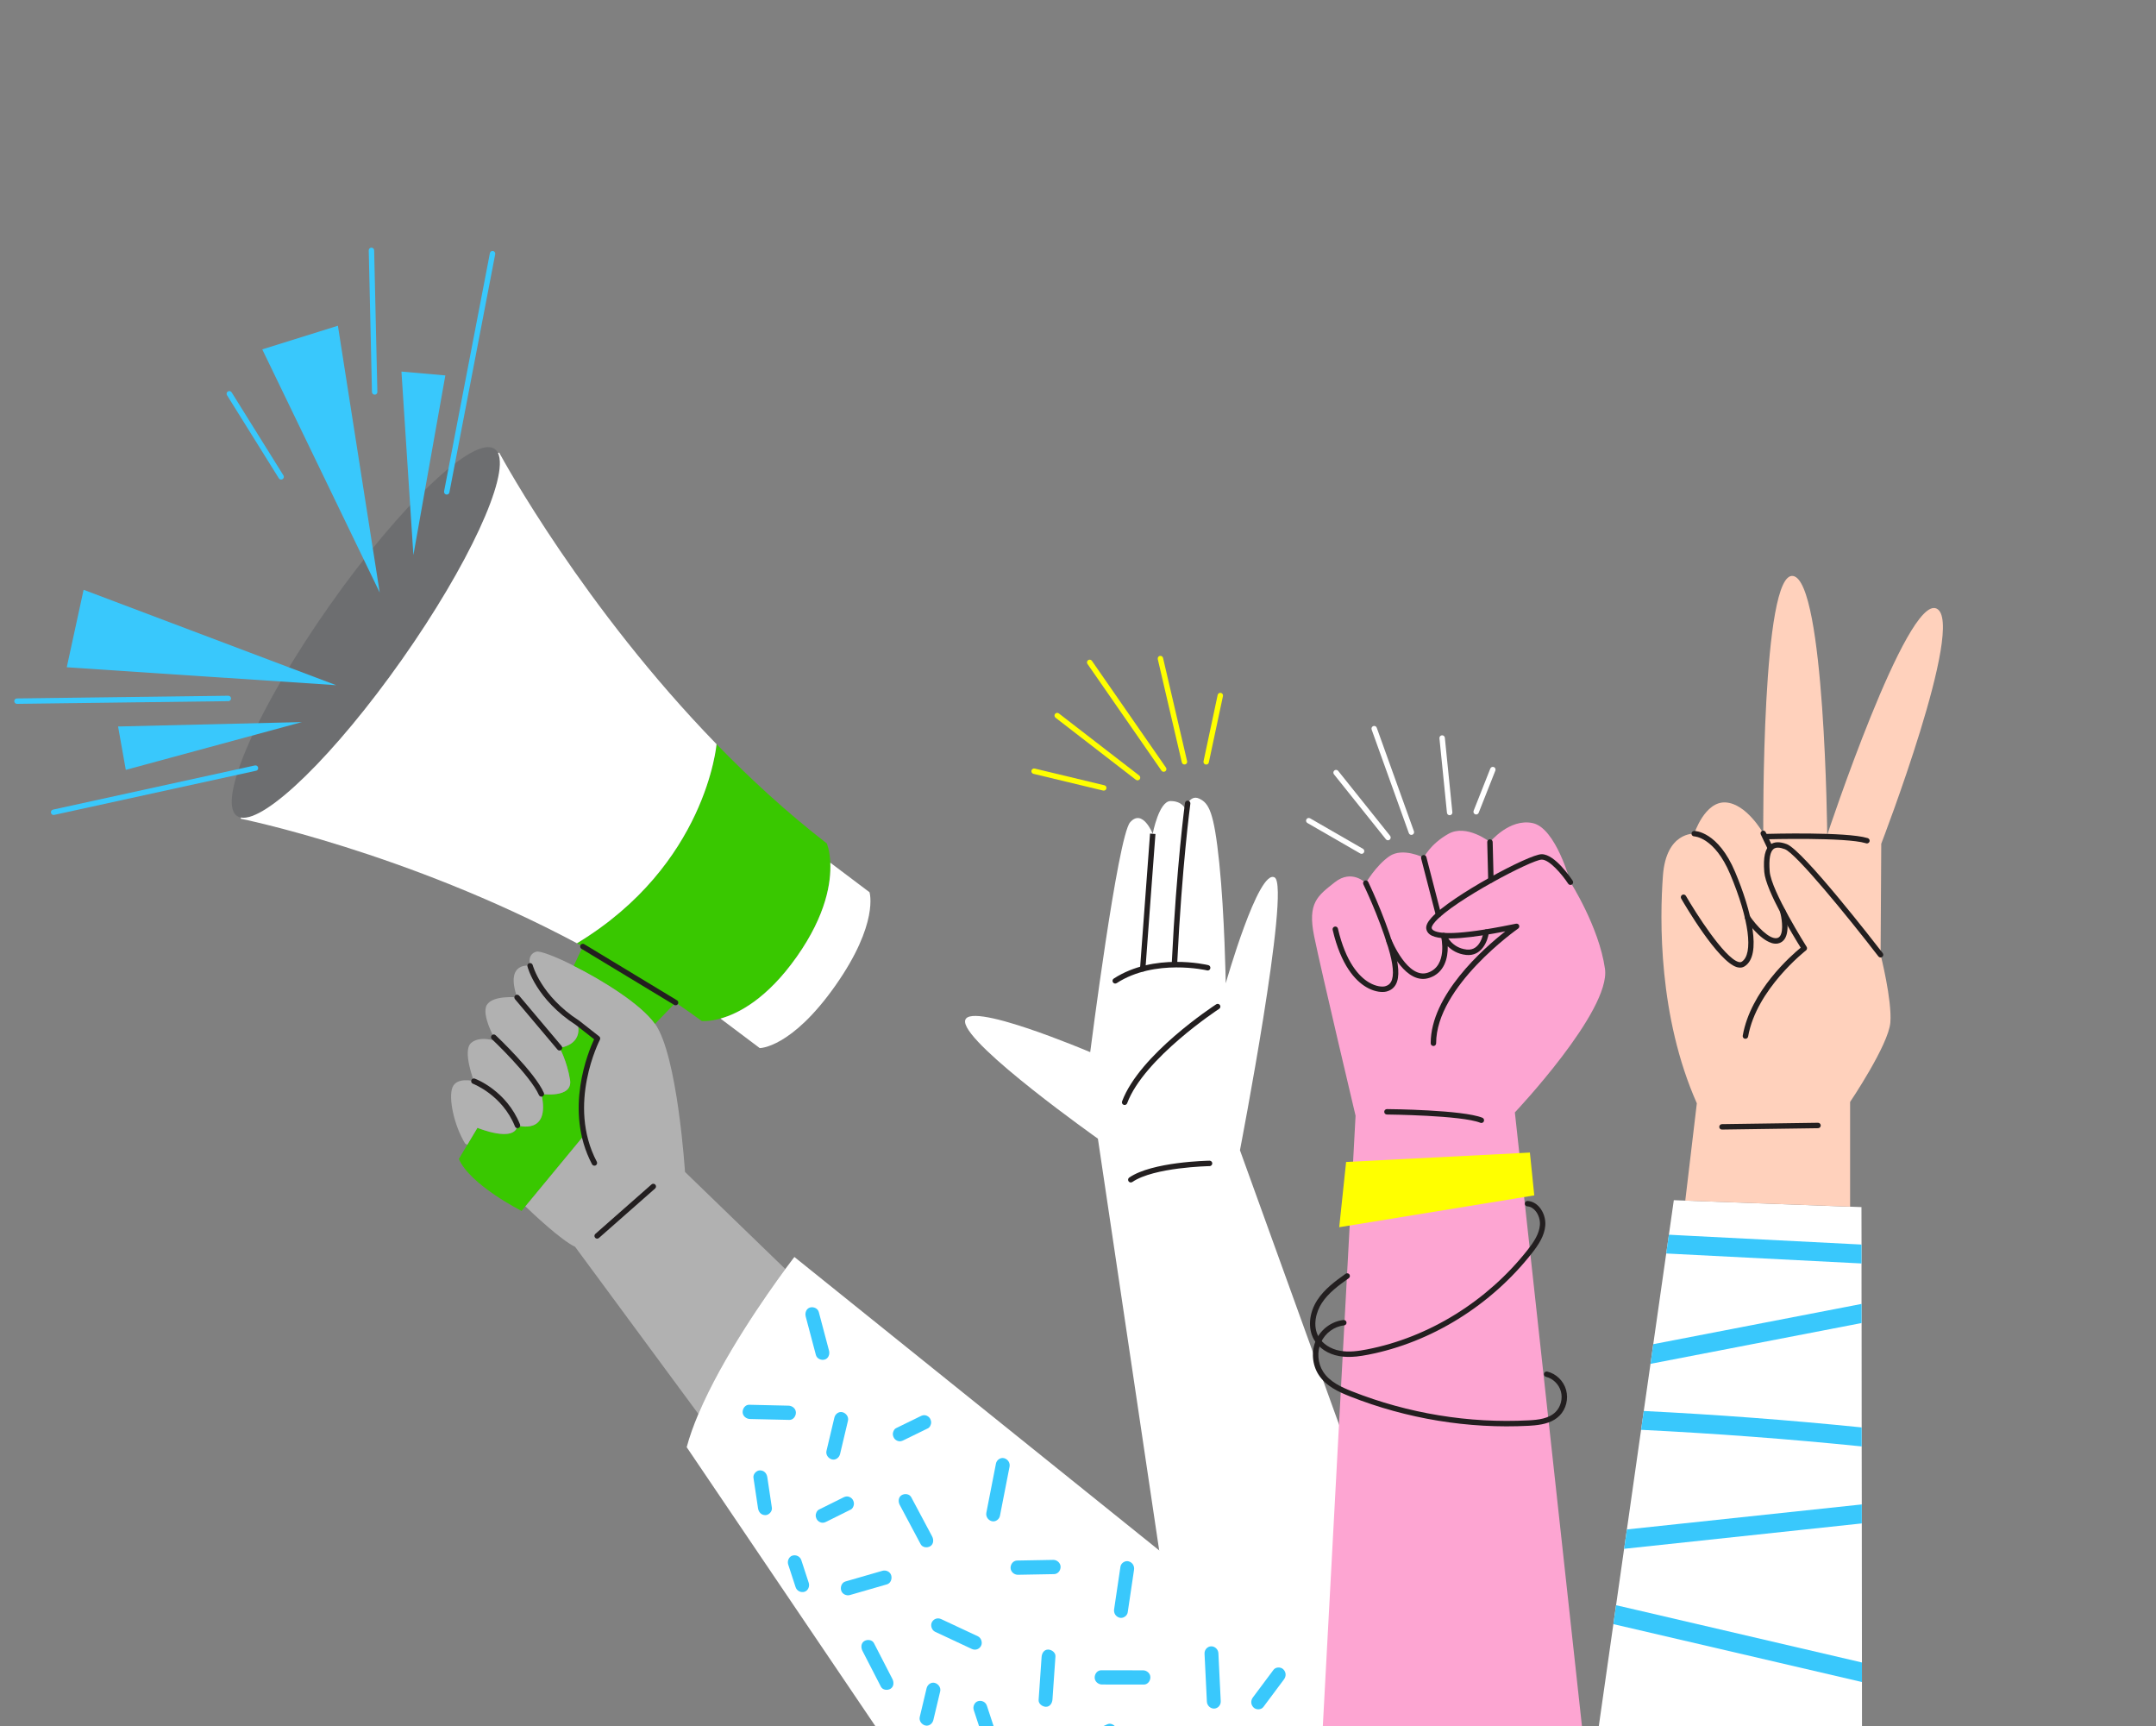<?xml version="1.0" encoding="UTF-8"?>
<svg id="Layer_2" data-name="Layer 2" xmlns="http://www.w3.org/2000/svg" xmlns:xlink="http://www.w3.org/1999/xlink" viewBox="0 0 788.88 631.48">
  <rect x="0" y="0" width="788.88" height="631.48" fill="#808080" stroke="none"/>
  <defs>
    <style>
      .cls-1 {
        fill: #b1b1b1;
      }

      .cls-2 {
        fill: #fff;
      }

      .cls-3 {
        fill: #ffd1bc;
      }

      .cls-4 {
        fill: none;
      }

      .cls-5 {
        fill: #231f20;
      }

      .cls-6 {
        fill: #39c800;
      }

      .cls-7 {
        fill: #fda5d2;
      }

      .cls-8 {
        fill: #6d6e70;
      }

      .cls-9 {
        fill: #39c8fc;
      }

      .cls-10 {
        clip-path: url(#clippath);
      }

      .cls-11 {
        fill: #ff0;
      }
    </style>
    <clipPath id="clippath">
      <rect class="cls-4" width="788.88" height="631.48"/>
    </clipPath>
  </defs>
  <g id="Layer_1-2" data-name="Layer 1">
    <g class="cls-10">
      <g>
        <g>
          <path class="cls-2" d="M524.86,617.77l-88.73,29.91-34.41-231.13s-47.77-33.77-48.6-42.62c-.83-8.85,45.79,10.98,45.79,10.98,0,0,10.05-78.95,14.61-84.1,4.56-5.15,8.26,4.21,8.26,4.21,0,0,2.25-11.97,6.54-11.97,4.29,0,5.34,2.85,5.34,2.85,0,0,1.52-5.41,5.09-3.76,3.57,1.65,5.44,4.72,7.39,23.62,1.95,18.9,2.36,43.97,2.36,43.97,0,0,12.02-42.28,17.91-38.72,5.89,3.56-12.71,99.78-12.71,99.78l71.17,196.99Z"/>
          <path class="cls-5" d="M411.81,404.19c-.21.07-.44.07-.66-.01-.51-.19-.77-.76-.58-1.28,6.38-17.11,33.3-34.75,34.44-35.5.46-.31,1.07-.17,1.37.29.3.46.17,1.08-.29,1.37-.28.18-27.51,18.03-33.66,34.53-.11.29-.34.5-.62.59Z"/>
          <path class="cls-5" d="M442.89,426.55c-.09.03-.19.05-.3.05-.2,0-20.37.39-28.27,5.81-.46.31-1.07.19-1.38-.26-.31-.45-.2-1.07.26-1.38,8.4-5.76,28.51-6.14,29.36-6.16.55-.01,1,.43,1.01.97,0,.44-.28.83-.68.96Z"/>
          <path class="cls-5" d="M430.07,352.91c-.11.04-.23.06-.36.05-.55-.03-.97-.49-.94-1.04,1.72-35.19,4.78-57.94,4.81-58.17.08-.55.58-.92,1.12-.85.54.07.92.57.85,1.12-.03.22-3.08,22.9-4.79,58-.02.42-.3.77-.68.89Z"/>
          <path class="cls-5" d="M418.43,355.39c-.12.04-.25.06-.38.05-.55-.04-.96-.51-.92-1.06.46-6.52,3.67-49.43,3.67-49.43l1.98.15s-3.22,42.91-3.67,49.43c-.03.41-.31.75-.68.87Z"/>
          <path class="cls-5" d="M442.2,354.98c-.17.06-.36.07-.54.02-.19-.05-19.06-4.41-33.06,4.65-.46.31-1.08.17-1.37-.29-.3-.46-.17-1.07.29-1.37,14.72-9.54,33.8-5.11,34.6-4.92.53.13.86.66.73,1.2-.08.35-.34.61-.65.71Z"/>
        </g>
        <g>
          <path class="cls-8" d="M120.64,221.43c-26.09,37.04-41.32,71.52-34.02,77,.45.33.96.55,1.55.67,9.03,1.69,34.39-22.99,58.89-57.78,24.36-34.58,39.25-66.94,35.18-75.54-.29-.62-.68-1.1-1.16-1.47-7.3-5.48-34.37,20.09-60.45,57.14Z"/>
          <path class="cls-6" d="M192.23,441.31l21.59-26.13c-3.79-15.92,4.8-35.28,4.8-35.28l-7.34-5.76c2.23,8.36-6.55,9.16-6.55,9.16,0,0,2.76,4.91,3.84,11.78,1.08,6.85-10.48,5.11-10.48,5.11,3.43,15.36-8.74,11.52-8.74,11.52-.99,6.52-14.66.88-14.66.88l-3.73,6.24-3.07,5.15c4.19,9.59,22.96,19.01,22.96,19.01l1.38-1.68Z"/>
          <path class="cls-1" d="M165.57,397.74c-1.54,3.8.47,13.78,4.59,20.57l.81.52,3.73-6.24s13.67,5.64,14.66-.88c0,0,12.18,3.83,8.74-11.52,0,0,11.56,1.74,10.48-5.11-1.09-6.87-3.84-11.78-3.84-11.78,0,0,8.78-.8,6.55-9.16l7.34,5.76s-8.6,19.36-4.8,35.28l-21.59,26.13c2.65,2.56,13.03,12.37,18.19,14.81l45.11,61.16c8.74-20.67,24.9-43.63,31.83-53.06l-.24-.18-36.49-35.31s-2.7-42.52-10.94-54.18c-5.07-7.16-18.95-15.85-29.74-21.25-6.79-3.43-12.36-5.53-13.72-5.15-3.55.97-2.26,5.15-2.26,5.15,0,0-9.36-1.71-4.77,11.57,0,0-8.92-.9-11.09,2.78-2.17,3.68,3.32,13.18,3.32,13.18,0,0-5.95-2.13-9.12.77-3.17,2.9,1.09,13.91,1.09,13.91,0,0-6.27-1.6-7.82,2.22Z"/>
          <path class="cls-2" d="M255.53,517.29c-1.77,4.19-3.24,8.28-4.27,12.13l96.01,141.92,146.82-47.91-203.42-163.59s-1.25,1.6-3.32,4.4c-6.93,9.43-23.09,32.39-31.83,53.06Z"/>
          <path class="cls-6" d="M213.26,346.25l-3.32,7.06c10.79,5.41,24.67,14.09,29.74,21.25l7.51-7.79c-11.15-7.58-22.58-14.41-33.94-20.52Z"/>
          <path class="cls-6" d="M211.11,345.08c.71.39,1.44.78,2.15,1.17,11.36,6.12,22.79,12.94,33.94,20.52,3.22,2.19,6.41,4.43,9.58,6.75,0,0,2.6.29,6.85-.92,6.57-1.83,17.05-7.21,27.91-22.62,10.87-15.43,12.59-27.39,12.27-34.41-.2-4.53-1.28-7.01-1.28-7.01-14.6-11.31-28.1-23.71-40.36-36.34,0,0-3.71,44.23-51.07,72.84Z"/>
          <path class="cls-2" d="M182.24,165.76c4.07,8.61-10.82,40.96-35.18,75.54-24.5,34.79-49.86,59.47-58.89,57.78l-.09.43s60.17,12.11,123.03,45.56c47.36-28.62,51.07-72.84,51.07-72.84-48.51-49.92-77.79-103.45-79.54-106.68l-.4.2Z"/>
          <path class="cls-2" d="M263.63,372.63l14.36,10.79s11.5.09,27.65-22.82c16.14-22.92,12.51-34.2,12.51-34.2l-14.34-10.81c.32,7.02-1.39,18.99-12.27,34.41-10.86,15.4-21.34,20.79-27.91,22.62v.02Z"/>
          <path class="cls-5" d="M189.66,412.66s.04-.01.06-.02c.51-.2.75-.78.55-1.29-4.96-12.35-16.07-16.59-16.54-16.76-.51-.19-1.08.07-1.27.59-.19.51.07,1.08.58,1.28.11.04,10.77,4.13,15.39,15.64.2.49.74.73,1.23.57Z"/>
          <path class="cls-5" d="M217.8,426.4c.05-.02.11-.04.16-.07.49-.26.67-.86.41-1.34-11.05-20.93,1.01-44.39,1.13-44.62.22-.42.11-.95-.27-1.24l-7.34-5.76c-13.94-8.98-16.94-20.19-16.97-20.3-.14-.53-.68-.85-1.21-.72-.53.12-.85.68-.71,1.21.12.49,3.23,12.07,17.74,21.42l6.64,5.21c-2,4.27-11.17,26-.76,45.72.23.43.73.63,1.18.48Z"/>
          <path class="cls-5" d="M205.04,384.25c.12-.04.23-.1.33-.18.42-.35.47-.98.12-1.4l-15.54-18.43c-.35-.42-.98-.47-1.4-.12-.42.35-.47.98-.12,1.4l15.54,18.43c.27.32.69.43,1.07.3Z"/>
          <path class="cls-5" d="M198.4,401.14s.06-.02.09-.03c.5-.22.73-.81.51-1.31-3.26-7.46-17.08-20.55-17.66-21.1-.4-.38-1.02-.36-1.4.04-.38.4-.36,1.03.04,1.4.14.13,14.11,13.36,17.21,20.45.21.47.74.7,1.22.55Z"/>
          <path class="cls-5" d="M218.8,453.08c.13-.04.24-.11.35-.2l20.55-18.09c.41-.36.45-.99.09-1.4-.36-.41-.99-.46-1.4-.09l-20.55,18.09c-.41.36-.45.99-.09,1.4.27.31.69.41,1.05.29Z"/>
          <path class="cls-5" d="M247.51,367.72c.22-.07.41-.22.54-.43.28-.47.13-1.08-.34-1.36l-33.94-20.53c-.47-.29-1.08-.13-1.36.33-.28.47-.13,1.08.34,1.36l33.94,20.53c.26.16.56.18.82.09Z"/>
          <path class="cls-9" d="M294.81,481.59c-.35-1.32.22-2.89,1.59-3.27,1.26-.35,2.84.28,3.21,1.7,1.24,4.69,2.49,9.38,3.73,14.08.35,1.32-.22,2.89-1.59,3.27-1.26.35-2.84-.28-3.22-1.7-1.24-4.69-2.49-9.38-3.73-14.08Z"/>
          <path class="cls-9" d="M271.73,516.6c-.02-1.34.97-2.73,2.39-2.7l14.42.33c1.32.03,2.66,1.04,2.68,2.51.02,1.34-.97,2.73-2.39,2.7l-14.42-.33c-1.32-.03-2.66-1.04-2.68-2.51Z"/>
          <path class="cls-9" d="M277.36,551.77c-.56-3.72-1.12-7.45-1.67-11.17-.2-1.35,1.11-2.71,2.39-2.7,1.48.01,2.46,1.06,2.68,2.51.56,3.72,1.12,7.45,1.67,11.17.2,1.35-1.11,2.71-2.39,2.7-1.48-.01-2.46-1.06-2.68-2.51Z"/>
          <path class="cls-9" d="M302.41,530.77l2.89-12.18c.31-1.32,1.64-2.34,3-1.96,1.29.36,2.31,1.71,1.97,3.12l-2.89,12.18c-.31,1.32-1.64,2.34-3,1.96-1.29-.36-2.31-1.71-1.97-3.12Z"/>
          <path class="cls-9" d="M326.75,524.1c.15-.6.49-1.33,1.06-1.61,2.98-1.46,5.96-2.91,8.94-4.37.64-.31,1.2-.52,1.93-.35.6.14,1.27.57,1.59,1.12.35.59.55,1.31.38,1.99-.15.6-.49,1.33-1.06,1.61-2.98,1.46-5.96,2.91-8.94,4.37-.64.31-1.2.52-1.93.35-.6-.14-1.27-.57-1.59-1.12-.35-.59-.55-1.31-.38-1.99Z"/>
          <path class="cls-9" d="M298.53,553.89c.15-.61.49-1.33,1.06-1.61,2.97-1.48,5.94-2.96,8.91-4.43.64-.32,1.21-.52,1.93-.35.6.14,1.27.57,1.59,1.12.35.59.55,1.31.38,1.99-.15.61-.49,1.33-1.06,1.61-2.97,1.48-5.94,2.96-8.91,4.43-.64.32-1.21.52-1.93.35-.6-.14-1.27-.57-1.59-1.12-.35-.59-.55-1.31-.38-1.99Z"/>
          <path class="cls-9" d="M329.91,546.97c1.09-.66,2.84-.52,3.52.77,2.54,4.77,5.09,9.55,7.63,14.32.64,1.2.56,2.85-.68,3.6-1.09.66-2.84.52-3.52-.77-2.54-4.77-5.09-9.55-7.63-14.32-.64-1.2-.56-2.85.68-3.6Z"/>
          <path class="cls-9" d="M360.91,553.37c1.17-5.99,2.34-11.97,3.51-17.96.26-1.33,1.68-2.33,3-1.96,1.34.37,2.25,1.69,1.97,3.12-1.17,5.99-2.34,11.97-3.51,17.96-.26,1.33-1.68,2.33-3,1.96-1.34-.37-2.25-1.69-1.97-3.12Z"/>
          <path class="cls-9" d="M309.37,578.54c4.51-1.3,9.01-2.6,13.52-3.9,1.27-.37,2.83.31,3.21,1.7.37,1.33-.23,2.88-1.59,3.27-4.51,1.3-9.01,2.6-13.52,3.9-1.27.37-2.83-.31-3.21-1.7-.37-1.33.23-2.88,1.59-3.27Z"/>
          <path class="cls-9" d="M316.26,600.34c1.07-.65,2.86-.53,3.52.77,2.25,4.36,4.49,8.73,6.74,13.09.62,1.21.57,2.84-.68,3.6-1.07.65-2.86.53-3.52-.77-2.25-4.36-4.49-8.73-6.74-13.09-.62-1.21-.57-2.84.68-3.6Z"/>
          <path class="cls-9" d="M290,569.07c1.32-.36,2.76.31,3.21,1.7l2.71,8.29c.42,1.3-.28,2.91-1.59,3.27-1.32.36-2.76-.31-3.22-1.7l-2.71-8.29c-.42-1.3.28-2.91,1.59-3.27Z"/>
          <path class="cls-9" d="M340.99,593.43c.69-1.27,2.1-1.72,3.4-1.11,4.47,2.09,8.95,4.18,13.42,6.28,1.22.57,1.79,2.33,1.15,3.51-.69,1.27-2.1,1.72-3.4,1.11-4.47-2.09-8.95-4.18-13.42-6.28-1.22-.57-1.79-2.33-1.15-3.51Z"/>
          <path class="cls-9" d="M369.77,573.59c-.02-1.39.97-2.67,2.39-2.7,4.41-.08,8.82-.16,13.23-.24,1.33-.02,2.66,1.08,2.68,2.51.02,1.39-.97,2.67-2.39,2.7-4.41.08-8.82.16-13.23.24-1.33.02-2.66-1.08-2.68-2.51Z"/>
          <path class="cls-9" d="M407.66,588.68c.77-5.18,1.54-10.36,2.31-15.54.2-1.35,1.72-2.32,3-1.96,1.39.39,2.19,1.68,1.97,3.12-.77,5.18-1.54,10.36-2.31,15.54-.2,1.35-1.72,2.32-3,1.96-1.39-.39-2.19-1.68-1.97-3.12Z"/>
          <path class="cls-9" d="M380.03,621.88c.36-5.24.72-10.48,1.09-15.72.09-1.35.9-2.71,2.39-2.7,1.23,0,2.78,1.05,2.68,2.51-.36,5.24-.72,10.48-1.09,15.72-.09,1.35-.9,2.71-2.39,2.7-1.23,0-2.78-1.06-2.68-2.51Z"/>
          <path class="cls-9" d="M400.54,613.73c-.02-1.37.97-2.7,2.39-2.7,5.1,0,10.21.01,15.31.02,1.32,0,2.66,1.06,2.68,2.51.02,1.37-.97,2.7-2.39,2.7-5.1,0-10.21-.01-15.31-.02-1.33,0-2.66-1.06-2.68-2.51Z"/>
          <path class="cls-9" d="M441.6,622.54l-.86-17.57c-.07-1.41,1.02-2.65,2.39-2.7,1.37-.05,2.61,1.1,2.68,2.51l.86,17.57c.07,1.41-1.02,2.65-2.39,2.7-1.37.05-2.61-1.1-2.68-2.51Z"/>
          <path class="cls-9" d="M389.83,637.8c5.15-2.35,10.3-4.7,15.45-7.05,1.21-.55,2.86.44,3.22,1.7.42,1.49-.3,2.68-1.59,3.27-5.15,2.35-10.3,4.7-15.45,7.05-1.21.55-2.86-.44-3.22-1.7-.42-1.49.3-2.68,1.59-3.27Z"/>
          <path class="cls-9" d="M357.9,622.32c1.33-.37,2.76.31,3.21,1.7,1.77,5.37,3.53,10.74,5.3,16.1.43,1.3-.28,2.91-1.59,3.27-1.33.37-2.76-.31-3.22-1.7-1.77-5.37-3.53-10.74-5.3-16.1-.43-1.3.28-2.91,1.59-3.27Z"/>
          <path class="cls-9" d="M336.54,628.1c.83-3.5,1.67-6.99,2.5-10.49.31-1.32,1.64-2.34,3-1.96,1.29.36,2.31,1.71,1.97,3.12-.83,3.5-1.67,6.99-2.5,10.49-.31,1.32-1.64,2.34-3,1.96-1.29-.36-2.31-1.71-1.97-3.12Z"/>
          <path class="cls-9" d="M458.43,620.97c2.52-3.37,5.03-6.74,7.55-10.11.8-1.07,2.63-1.12,3.58-.18,1.06,1.05,1.1,2.53.25,3.68-2.52,3.37-5.03,6.74-7.55,10.11-.8,1.07-2.63,1.12-3.58.18-1.06-1.05-1.1-2.53-.25-3.68Z"/>
        </g>
        <g>
          <polygon class="cls-9" points="95.96 127.81 138.94 216.77 123.64 119.16 95.96 127.81 95.96 127.81"/>
          <polygon class="cls-9" points="151.26 203.07 162.95 137.34 146.89 135.93 151.26 203.07 151.26 203.07"/>
          <polygon class="cls-9" points="30.59 215.76 123.02 250.67 24.43 244.1 30.59 215.76 30.59 215.76"/>
          <polygon class="cls-9" points="110.46 264.16 46.03 281.64 43.2 265.77 110.46 264.16 110.46 264.16"/>
          <path class="cls-9" d="M163.74,180.89c.35-.1.62-.39.7-.77l16.76-87.14c.1-.54-.25-1.06-.79-1.16-.54-.11-1.06.25-1.16.79l-16.76,87.14c-.1.54.25,1.06.79,1.16.16.03.32.02.47-.02Z"/>
          <path class="cls-9" d="M137.37,144.35c.42-.12.72-.52.71-.98l-1.18-51.8c-.01-.55-.47-.98-1.01-.97-.55.01-.98.47-.97,1.01l1.18,51.8c.01.55.47.98,1.01.97.09,0,.18-.02.26-.04Z"/>
          <path class="cls-9" d="M103.14,175.4c.09-.03.17-.06.25-.11.47-.29.61-.9.32-1.37l-18.96-30.4c-.29-.46-.91-.6-1.37-.32-.47.29-.61.9-.32,1.37l18.96,30.4c.24.39.7.55,1.12.43Z"/>
          <path class="cls-9" d="M83.82,256.46c.42-.12.72-.51.71-.96,0-.55-.46-.99-1.01-.98l-77.32.99c-.55,0-.99.46-.98,1,0,.55.46.99,1,.98l77.32-.99c.09,0,.18-.01.27-.04Z"/>
          <path class="cls-9" d="M93.76,281.95c.5-.15.8-.65.69-1.17-.12-.54-.65-.87-1.18-.76l-73.86,16.16c-.56.12-.88.65-.76,1.18.12.54.65.88,1.18.76l73.86-16.16s.05-.01.07-.02Z"/>
        </g>
        <g>
          <path class="cls-7" d="M587.26,354.41c2.19,15.37-32.97,52.54-32.97,52.54l25.03,228.96-96.06,9.77,12.74-237.52s-12.64-53.33-15.15-65.65c-2.51-12.32,1.32-14.81,7.56-19.76,6.26-4.95,11.33.3,11.33.3,0,0,3.67-6.36,8.6-9.79,4.9-3.42,12.61.5,12.61.5,0,0,2.33-4.95,9.01-8.71,6.68-3.76,15.22,2.99,15.22,2.99,0,0,7.13-8.75,15.63-6.93,8.5,1.8,13.81,21.63,13.81,21.63,0,0,10.45,16.31,12.64,31.66Z"/>
          <path class="cls-5" d="M524.58,382.65s-.07,0-.1,0c-.55,0-.99-.44-.99-.99,0-17.65,19.16-34.56,27.31-40.94-10.68,2.08-23.71,4.02-27.63,1.13-.77-.57-1.22-1.33-1.31-2.2-.11-1.1.51-2.38,1.9-3.92,7.07-7.84,35.71-23.24,40.34-23.24,4.82-.02,10.7,8.72,11.35,9.72.3.46.17,1.07-.28,1.37-.45.3-1.07.18-1.37-.29-2.25-3.42-6.86-8.84-9.68-8.82-3.52-.03-31.9,14.85-38.87,22.58-1.37,1.52-1.42,2.22-1.4,2.4.02.21.1.49.51.8,1.86,1.37,8.42,2.13,29.06-2.08l1.31-.26c.49-.07.92.16,1.1.59.18.43.04.94-.35,1.2-.3.21-30.01,21.07-30,41.96,0,.51-.39.94-.89.99Z"/>
          <path class="cls-5" d="M506.52,362.86c-1.6.16-4.05-.22-6.68-1.79-3.89-2.33-9.17-7.84-12.22-20.9-.12-.53.21-1.07.74-1.19.56-.13,1.07.21,1.19.74,2.89,12.38,7.75,17.52,11.31,19.65,2.76,1.65,5.04,1.67,5.94,1.44,1.03-.28,1.72-.79,2.18-1.62,1.2-2.17.84-6.45-1.08-12.73-3.59-11.75-9-22.84-9.05-22.95-.24-.49-.04-1.09.45-1.33.5-.24,1.09-.04,1.33.46.06.11,5.53,11.35,9.17,23.25,2.11,6.91,2.41,11.58.92,14.27-.73,1.31-1.84,2.15-3.4,2.57-.24.06-.5.11-.8.14Z"/>
          <path class="cls-5" d="M526.43,335.59c-.48.05-.93-.26-1.06-.74l-5.38-20.82c-.14-.53.18-1.07.71-1.21.52-.13,1.07.18,1.21.71l5.38,20.82c.14.53-.18,1.07-.71,1.21-.05.01-.1.02-.15.03Z"/>
          <path class="cls-5" d="M545.63,322.95s-.05,0-.08,0c-.55.01-1-.42-1.02-.97l-.35-13.91c-.01-.55.41-1.01.97-1.02.55-.01,1,.42,1.02.97l.35,13.91c.01.52-.38.96-.89,1.01Z"/>
          <path class="cls-5" d="M521.41,358.08c-8.2.83-13.82-12.81-14.07-13.43-.21-.51.04-1.09.55-1.29.51-.2,1.09.04,1.29.55.06.14,5.96,14.44,13.3,11.91,7.4-2.55,4.82-13.22,4.79-13.33-.13-.51.16-1.02.66-1.18.49-.17,1.03.1,1.23.58.08.2,1.97,4.88,7.5,5.48,5.19.58,6.13-6.23,6.16-6.52.07-.54.56-.92,1.11-.86.54.07.93.56.86,1.11-.4,3.12-2.62,8.87-8.35,8.24-3.11-.34-5.27-1.74-6.71-3.18.1,4.39-1.25,9.68-6.61,11.53-.59.2-1.16.33-1.72.39Z"/>
          <path class="cls-5" d="M542.12,410.81c-.16.02-.32,0-.47-.07-6.79-2.75-33.91-3.01-34.18-3.02-.55,0-.99-.45-.98-1,0-.55.46-.99,1-.98,1.13,0,27.78.27,34.91,3.16.51.21.75.78.55,1.29-.14.35-.47.58-.82.62Z"/>
          <polygon class="cls-11" points="492.54 425.08 490.02 448.95 561.39 437.31 559.79 421.64 492.54 425.08"/>
          <path class="cls-5" d="M496.27,496.25c-2.07.21-4.2.23-6.32-.16-4.07-.74-7.42-2.95-9.18-6.05-2.3-4.06-1.83-9.71,1.21-14.41,2.67-4.13,6.76-7.06,10.38-9.65.44-.32,1.06-.22,1.38.23.32.45.22,1.07-.23,1.39-3.64,2.61-7.4,5.3-9.87,9.11-2.01,3.1-3.51,8.2-1.15,12.36,1.45,2.55,4.37,4.45,7.81,5.08,3.31.6,6.72.11,9.91-.51,22.64-4.39,44.09-17.7,58.84-36.52,2.13-2.72,4.14-5.69,4.4-8.97.15-1.86-.5-3.86-1.68-5.24-.58-.67-1.56-1.5-2.92-1.59-.55-.04-.96-.51-.92-1.06.04-.55.51-.97,1.06-.92,1.62.12,3.1.9,4.28,2.28,1.51,1.76,2.34,4.33,2.15,6.69-.3,3.8-2.49,7.07-4.81,10.04-15.04,19.19-36.92,32.76-60.02,37.24-1.4.27-2.85.52-4.32.67Z"/>
          <path class="cls-5" d="M561.68,521.42c-.75.08-1.51.13-2.27.17-22.1,1.17-44.73-2.55-65.44-10.74-4.15-1.64-8.8-3.74-11.5-7.94-2.38-3.7-2.75-8.67-.93-12.67,1.82-4.01,5.77-6.89,10.06-7.34h0c.54-.06,1.03.34,1.09.88.06.55-.34,1.03-.88,1.09-3.6.37-6.92,2.8-8.45,6.19-1.54,3.4-1.23,7.63.79,10.77,2.38,3.7,6.7,5.64,10.56,7.17,20.45,8.09,42.79,11.75,64.61,10.6,3.5-.18,7.44-.59,9.93-3.13,1.85-1.88,2.6-4.88,1.87-7.47-.72-2.58-2.9-4.72-5.43-5.31-.53-.13-.86-.66-.74-1.19.13-.53.66-.86,1.19-.74,3.26.77,5.96,3.4,6.89,6.71.92,3.3,0,6.99-2.37,9.39-2.34,2.38-5.6,3.21-8.98,3.55Z"/>
          <path class="cls-2" d="M516.52,305.42c-.44.05-.88-.21-1.03-.65l-13.61-37.88c-.18-.52.08-1.08.6-1.27.52-.19,1.08.08,1.27.6l13.61,37.88c.18.52-.08,1.08-.6,1.27-.08.03-.16.05-.23.05Z"/>
          <path class="cls-2" d="M507.97,307.39c-.32.03-.66-.09-.88-.37l-19-23.76c-.34-.43-.27-1.05.16-1.4.42-.35,1.05-.27,1.39.15l19,23.76c.34.43.27,1.05-.15,1.4-.15.12-.33.19-.52.21Z"/>
          <path class="cls-2" d="M498.3,312.35c-.2.02-.41-.02-.6-.13l-19.32-11.14c-.47-.27-.64-.88-.36-1.35.27-.48.88-.64,1.36-.36l19.32,11.14c.48.27.64.88.36,1.35-.17.29-.45.46-.76.49Z"/>
          <path class="cls-2" d="M530.53,298.23h0c-.55.06-1.03-.34-1.09-.89l-2.75-27.25c-.06-.55.34-1.03.89-1.09h0c.55-.06,1.03.34,1.09.89l2.75,27.25c.06.55-.34,1.03-.89,1.09Z"/>
          <path class="cls-2" d="M540.22,297.95c-.15.02-.31,0-.46-.06-.51-.2-.76-.78-.56-1.29l6.1-15.43c.2-.51.78-.76,1.29-.56.51.2.76.78.56,1.29l-6.1,15.43c-.14.36-.47.59-.82.62Z"/>
        </g>
        <polygon class="cls-2" points="681.32 648.8 584.82 632.74 590.33 594.15 591.32 587.23 594.26 566.6 595.28 559.51 600.47 523.08 601.45 516.19 603.92 498.92 604.93 491.73 609.67 458.56 610.65 451.69 612.45 439.06 616.63 439.22 676.95 441.44 681.11 441.59 681.14 455.29 681.13 462.21 681.14 477 681.16 484 681.19 522.2 681.19 529.14 681.23 550.36 681.23 557.31 681.28 608.18 681.29 615.33 681.32 648.8"/>
        <path class="cls-3" d="M645.18,304.86c0-1.85-.65-96.03,10.91-94.15,11.67,1.9,12.49,94.73,12.49,94.73,0,0,29.14-87.94,40.02-82.8,10.91,5.14-20.25,86.02-20.25,86.02l-.24,40.62s4.22,16.57,3.57,24.77c-.65,8.22-14.73,29.07-14.73,29.07v38.32s-60.31-2.22-60.31-2.22l4.23-35.6c-14.08-31.72-13.6-67.3-12.4-83.32,1.19-16.02,11.45-15.31,11.45-15.31,0,0,3.88-11.99,11.58-11.43,7.49.53,13.39,10.79,13.7,11.31Z"/>
        <path class="cls-5" d="M646.07,307c-.4-.12-.69-.48-.7-.92-.01-.55.42-1,.97-1.02,1.2-.03,29.26-.81,36.91,1.51.06.02.11.04.17.05.52.17.81.73.64,1.25-.17.52-.81.82-1.25.64-.05-.02-.1-.03-.15-.05-7.32-2.22-35.97-1.43-36.26-1.42-.11,0-.21-.01-.32-.04Z"/>
        <path class="cls-5" d="M638.36,379.98c-.47-.14-.78-.62-.69-1.12,2.85-16.31,17.72-29.32,21.21-32.17-2.4-3.85-12.8-20.83-13.34-27.74-.42-5.35.3-8.52,2.25-9.99,1.43-1.07,3.45-1.11,6-.15,5.96,2.28,32.13,36.03,35.1,39.87.33.43.25,1.06-.18,1.39-.44.34-1.06.25-1.39-.18-11.5-14.9-30.12-37.65-34.23-39.23-1.86-.71-3.25-.75-4.1-.12-1.32.99-1.81,3.76-1.46,8.24.56,7.16,13.38,27.38,13.51,27.59.28.43.18,1.01-.23,1.32-.18.14-18.14,14.16-21.17,31.5-.09.54-.61.9-1.15.81-.04,0-.08-.02-.12-.03Z"/>
        <path class="cls-5" d="M635.51,353.81c-6.93-2.1-19-22.71-20.36-25.08-.27-.48-.11-1.08.36-1.36.47-.28,1.08-.11,1.36.36,3.6,6.23,13.99,22.58,19.19,24.16.05.02.11.03.16.04.66.16.96-.03,1.06-.09,4.4-2.75,2.71-15.62-4.21-32.05-5.71-13.55-13.09-13.83-13.17-13.82-.55-.02-.99-.45-.98-1,0-.55.44-.98.99-.99.35,0,8.72.15,14.99,15.04,5.91,14.03,9.92,30.46,3.43,34.51-.74.47-1.62.58-2.6.33-.07-.02-.14-.04-.22-.06Z"/>
        <path class="cls-5" d="M648.2,344.96c-4.46-1.35-9.02-7.87-9.6-8.73-.31-.45-.19-1.07.26-1.38.45-.31,1.07-.19,1.38.26,2.33,3.42,7.08,8.62,9.94,8.07.52-.1.91-.37,1.21-.85,1.31-2.09.42-6.99-.03-8.7-.14-.53.18-1.07.71-1.21.53-.13,1.07.17,1.21.71.19.72,1.79,7.08-.21,10.27-.59.94-1.46,1.54-2.51,1.75-.77.15-1.56.07-2.36-.17Z"/>
        <path class="cls-5" d="M647.45,311.17c-.26-.08-.48-.26-.61-.52l-2.56-5.36c-.24-.5-.03-1.09.47-1.32.5-.24,1.09-.03,1.32.47l2.56,5.36c.24.5.03,1.09-.47,1.32-.23.11-.49.12-.72.05Z"/>
        <path class="cls-5" d="M629.78,413.19c-.4-.12-.7-.49-.7-.94,0-.55.43-1,.98-1.01l35.14-.5c.54,0,1,.43,1.01.98,0,.55-.43,1-.98,1.01l-35.14.5c-.1,0-.21-.01-.3-.04Z"/>
        <path class="cls-9" d="M681.13,462.21c-23.82-1.23-47.65-2.45-71.46-3.65l.98-6.87c2.54.15,5.07.27,7.61.4,20.95,1.07,41.92,2.13,62.87,3.2v6.93Z"/>
        <path class="cls-9" d="M681.16,484c-25.75,4.97-51.49,9.96-77.24,14.93l1.01-7.19c25.42-4.91,50.82-9.82,76.22-14.73v6.99Z"/>
        <path class="cls-9" d="M681.19,529.14c-26.84-2.73-53.75-4.74-80.72-6.07l.98-6.89c26.63,1.32,53.24,3.32,79.74,6.01v6.95Z"/>
        <path class="cls-9" d="M681.23,557.31c-28.99,3.1-57.98,6.18-86.96,9.29l1.02-7.09c28.64-3.07,57.3-6.11,85.95-9.15v6.95Z"/>
        <path class="cls-9" d="M681.29,615.33c-30.33-7.06-60.64-14.11-90.96-21.18l.99-6.92c2.6.59,5.2,1.2,7.79,1.8,27.39,6.39,54.77,12.77,82.17,19.15v7.15Z"/>
        <g>
          <path class="cls-11" d="M426.77,281.15c.08.38-.07.78-.41,1.02-.45.31-1.07.2-1.38-.25l-27.08-39.04c-.31-.44-.2-1.07.25-1.38.45-.31,1.07-.2,1.38.25l27.08,39.04c.08.11.13.24.16.36Z"/>
          <path class="cls-11" d="M417.2,284.28c.06.27,0,.57-.19.81-.33.43-.96.51-1.39.18l-29.4-22.71c-.43-.33-.51-.96-.18-1.39.34-.43.96-.51,1.39-.18l29.4,22.71c.19.15.32.36.36.58Z"/>
          <path class="cls-11" d="M404.83,288.05c.03.14.03.29,0,.43-.13.53-.66.86-1.2.73l-25.49-6.12c-.53-.13-.86-.67-.73-1.2.13-.53.66-.86,1.2-.73l25.49,6.12c.39.09.66.4.74.76Z"/>
          <path class="cls-11" d="M434.37,278.48c.11.53-.22,1.05-.75,1.17-.53.12-1.07-.21-1.19-.74l-8.8-37.77v-.02c-.11-.53.22-1.05.74-1.17.53-.12,1.07.21,1.19.74l8.8,37.77v.02Z"/>
          <path class="cls-11" d="M447.48,254.25c.03.13.03.27,0,.41l-5.17,24.26c-.11.54-.64.88-1.18.76-.54-.12-.88-.64-.76-1.18l5.17-24.26c.11-.54.64-.88,1.18-.76.4.09.69.4.77.77Z"/>
        </g>
      </g>
    </g>
  </g>
</svg>